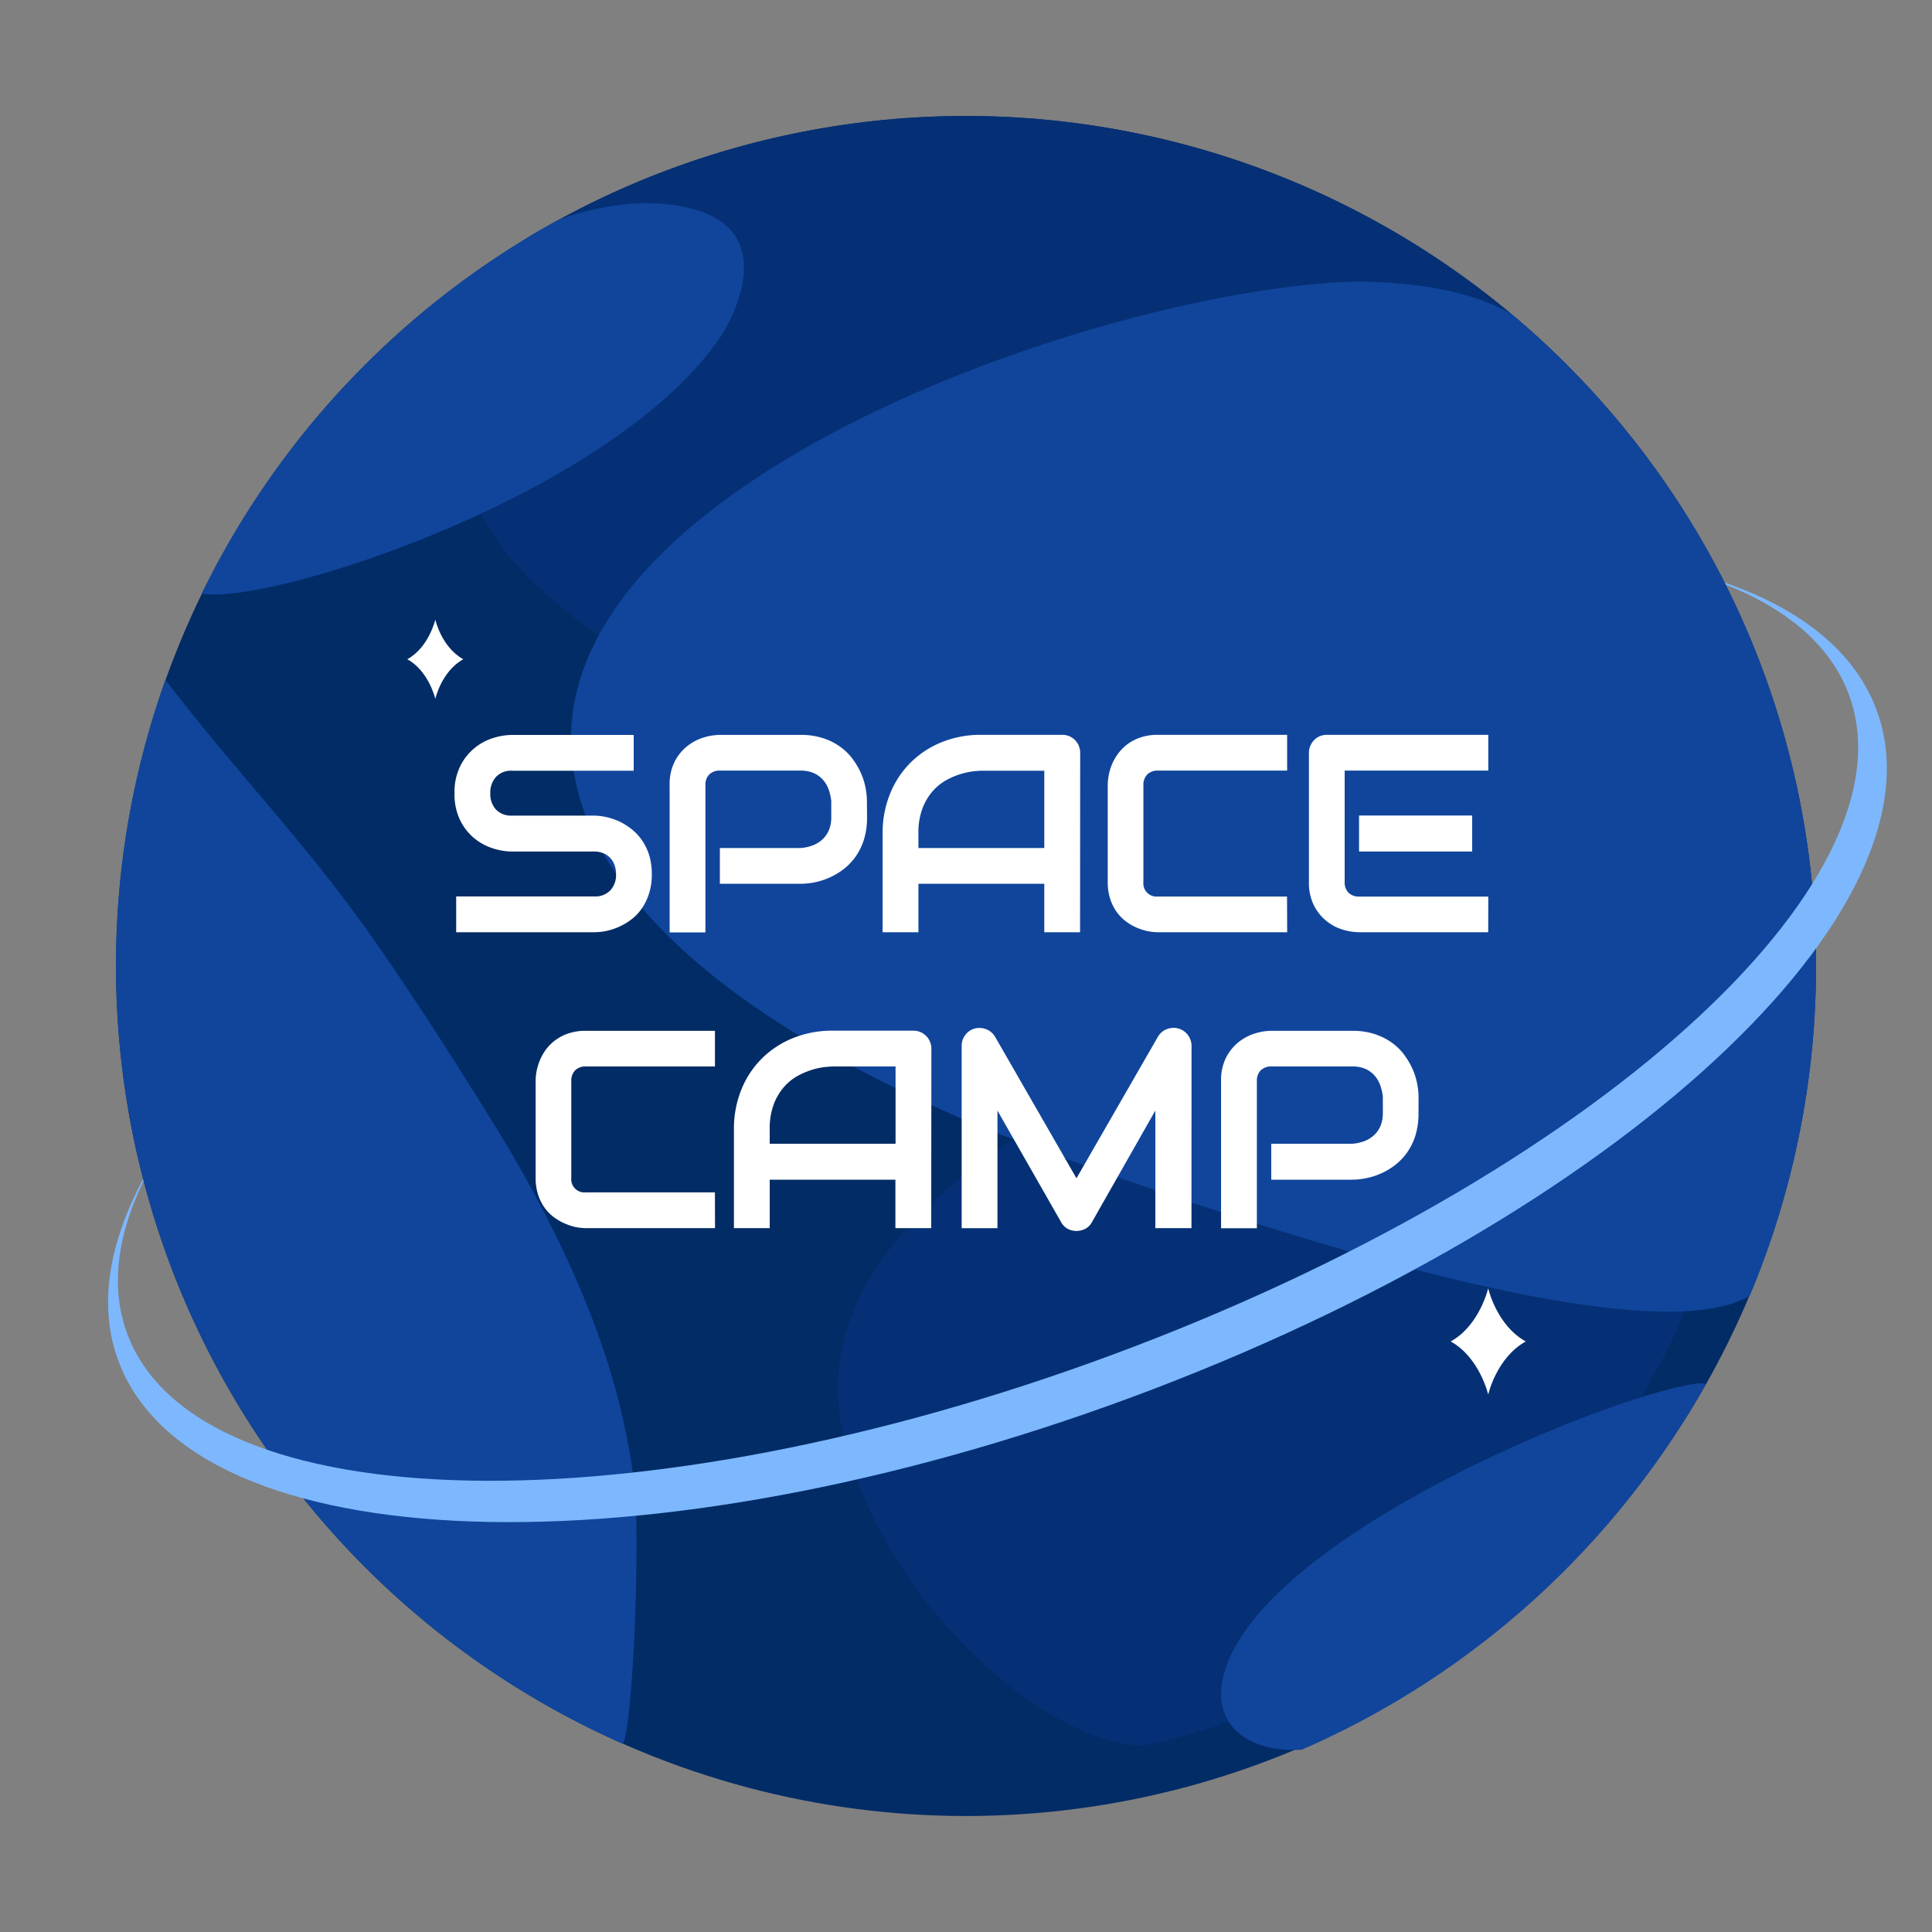 <svg id="f6a745a6-c094-41bf-a60d-161add9ab8e5" data-name="Layer 1" xmlns="http://www.w3.org/2000/svg" viewBox="0 0 500 500"><rect x="0" y="0" width="500" height="500" fill="#808080" stroke="none"/><defs><style>.af2cf06f-4c2d-4a34-8f12-8e174fba62c5{fill:#022c66;}.e7422011-4709-4387-8031-ebee1753c912{fill:#053075;}.f6a94a2e-cdec-4ced-9b0d-c0b71919d236{fill:#10459b;}.a25078e9-3744-4c8d-8e77-05723be10c28{fill:#fff;}.a052698f-e922-4557-be91-3f75420116bf{fill:#7db8ff;}</style></defs><circle class="af2cf06f-4c2d-4a34-8f12-8e174fba62c5" cx="250" cy="250" r="219.98"/><path class="e7422011-4709-4387-8031-ebee1753c912" d="M400.64,243.56c-17.24,1.26-205,44.64-181.81,130.26,12.15,44.94,55.73,79.23,77.74,77.81.77-.05,83.48-15.47,128.76-91.12C460.57,301.64,448.57,244.8,400.64,243.56Z"/><path class="e7422011-4709-4387-8031-ebee1753c912" d="M130.93,85.69c-60.38,79.76,142,137.72,250.14,137.91,46.45,33.35,61.71-83.14,24-129.61a220,220,0,0,0-269.7-31.78Z"/><path class="f6a94a2e-cdec-4ced-9b0d-c0b71919d236" d="M186.72,86.78h0c.22-.33,21.75-33.43-19.49-34.22A69.14,69.14,0,0,0,144.33,57a221,221,0,0,0-92.14,96.64C70.25,156.74,159.52,127.67,186.72,86.78Z"/><path class="f6a94a2e-cdec-4ced-9b0d-c0b71919d236" d="M163.92,382h0c-2-13.11-6.13-40.38-32.16-84.58C127.57,290.34,107,257,92,236.58c-15.4-21-33.44-39.92-49.19-60.66a220.21,220.21,0,0,0,118.4,275.4C163.89,446.53,165.91,395.11,163.92,382Z"/><path class="f6a94a2e-cdec-4ced-9b0d-c0b71919d236" d="M148.23,197.9c6.61,50.43,79.9,82.54,104,93.09,1.67.73,165.71,65.09,200.61,44.35A220.22,220.22,0,0,0,391.15,81.28c-13.92-8.09-33.59-8.33-40.55-8.41C285.92,74.79,138.72,125.34,148.23,197.9Z"/><path class="f6a94a2e-cdec-4ced-9b0d-c0b71919d236" d="M439.78,358c-20.32,2-112.34,38.79-122.88,74.68-4.07,13.85,6.48,21,20,20.14a220.8,220.8,0,0,0,104.55-94.62A3.57,3.57,0,0,0,439.78,358Z"/><path class="a25078e9-3744-4c8d-8e77-05723be10c28" d="M168.69,226.23a16.36,16.36,0,0,1-.69,4.93,14.74,14.74,0,0,1-1.84,3.87,12.32,12.32,0,0,1-2.67,2.85,16.65,16.65,0,0,1-3.17,1.92,15.89,15.89,0,0,1-3.33,1.11,15.32,15.32,0,0,1-3.19.35H118.06V232H153.8a5.42,5.42,0,0,0,4.15-1.57,5.85,5.85,0,0,0,1.48-4.2,6.87,6.87,0,0,0-.39-2.36,5.36,5.36,0,0,0-1.13-1.85,5,5,0,0,0-1.78-1.21,6,6,0,0,0-2.33-.43H132.49a16.37,16.37,0,0,1-4.85-.8,14.5,14.5,0,0,1-4.83-2.58,14.14,14.14,0,0,1-3.7-4.67,15.32,15.32,0,0,1-1.48-7.06,15.13,15.13,0,0,1,1.48-7,14.16,14.16,0,0,1,8.53-7.27,16.37,16.37,0,0,1,4.85-.8H164v9.26H132.49a5.33,5.33,0,0,0-4.12,1.6,6,6,0,0,0-1.48,4.24,5.91,5.91,0,0,0,1.48,4.23,5.44,5.44,0,0,0,4.12,1.55h21.38a16,16,0,0,1,3.17.41,15.85,15.85,0,0,1,3.33,1.15,16.68,16.68,0,0,1,3.16,2,13.5,13.5,0,0,1,2.65,2.87,14.15,14.15,0,0,1,1.84,3.85A16.59,16.59,0,0,1,168.69,226.23Z"/><path class="a25078e9-3744-4c8d-8e77-05723be10c28" d="M224.39,211.55a18.94,18.94,0,0,1-.78,5.66,15.9,15.9,0,0,1-2.12,4.4,15,15,0,0,1-3.08,3.26,17.84,17.84,0,0,1-3.66,2.21,18.11,18.11,0,0,1-3.84,1.25,18.71,18.71,0,0,1-3.66.39H186.3v-9.26h20.95a11,11,0,0,0,3.23-.73,7.77,7.77,0,0,0,2.47-1.59,6.85,6.85,0,0,0,1.61-2.41,8.38,8.38,0,0,0,.57-3.18v-4.21a12.36,12.36,0,0,0-.75-3.21,7.67,7.67,0,0,0-1.55-2.49,6.85,6.85,0,0,0-2.37-1.62,8.24,8.24,0,0,0-3.21-.59H186.37a3.81,3.81,0,0,0-2.81,1,3.77,3.77,0,0,0-1,2.78v38.09h-9.26V203.17a13,13,0,0,1,1.3-6.06,12.32,12.32,0,0,1,3.24-4,12.76,12.76,0,0,1,4.23-2.23,14.59,14.59,0,0,1,4.2-.69h20.95a18.19,18.19,0,0,1,5.63.8,16.06,16.06,0,0,1,4.4,2.13,14.73,14.73,0,0,1,3.25,3.09,19.41,19.41,0,0,1,2.21,3.65,17.51,17.51,0,0,1,1.26,3.85,18.54,18.54,0,0,1,.39,3.65Z"/><path class="a25078e9-3744-4c8d-8e77-05723be10c28" d="M279.52,241.26h-9.26V228.72H237.69v12.54h-9.27V215.71a26.78,26.78,0,0,1,1.93-10.29,23.88,23.88,0,0,1,5.34-8.09,24.33,24.33,0,0,1,8.09-5.28A26.9,26.9,0,0,1,254,190.17h20.88a4.61,4.61,0,0,1,4.32,2.85,4.78,4.78,0,0,1,.35,1.81Zm-41.83-21.8h32.57v-20H254q-.42,0-1.8.12a19.55,19.55,0,0,0-7,2.16,13.14,13.14,0,0,0-3.67,2.85,14.7,14.7,0,0,0-2.77,4.54,18,18,0,0,0-1.08,6.61Z"/><path class="a25078e9-3744-4c8d-8e77-05723be10c28" d="M333.12,241.26H299.69a14,14,0,0,1-2.76-.3A14.59,14.59,0,0,1,294,240a13.58,13.58,0,0,1-2.76-1.66,11.43,11.43,0,0,1-2.34-2.46,12.56,12.56,0,0,1-1.62-3.35,14.25,14.25,0,0,1-.6-4.29V203.17a14,14,0,0,1,.3-2.76,14.39,14.39,0,0,1,.94-2.92,13,13,0,0,1,1.68-2.76,11.54,11.54,0,0,1,2.48-2.34,12,12,0,0,1,3.33-1.62,14.07,14.07,0,0,1,4.27-.6h33.43v9.26H299.69a3.79,3.79,0,0,0-2.78,1,3.87,3.87,0,0,0-1,2.85v25a3.41,3.41,0,0,0,3.74,3.74h33.43Z"/><path class="a25078e9-3744-4c8d-8e77-05723be10c28" d="M385.15,241.26H351.72a14.86,14.86,0,0,1-4.2-.67,12.27,12.27,0,0,1-7.47-6.26,13,13,0,0,1-1.3-6.07V194.83a4.6,4.6,0,0,1,.36-1.81,4.75,4.75,0,0,1,1-1.5,4.35,4.35,0,0,1,1.48-1,4.69,4.69,0,0,1,1.85-.35h41.73v9.26H348v28.83a3.77,3.77,0,0,0,1,2.78,3.81,3.81,0,0,0,2.81,1h33.36ZM381,220.38H351.72v-9.33H381Z"/><path class="a25078e9-3744-4c8d-8e77-05723be10c28" d="M185.05,317.84H151.63a13.84,13.84,0,0,1-2.76-.3,14.72,14.72,0,0,1-2.93-1,13.58,13.58,0,0,1-2.76-1.66,10.89,10.89,0,0,1-2.33-2.45,12.12,12.12,0,0,1-1.62-3.35,14,14,0,0,1-.61-4.3V279.75a14.2,14.2,0,0,1,1.25-5.69,12.78,12.78,0,0,1,1.67-2.76A11.48,11.48,0,0,1,144,269a12,12,0,0,1,3.33-1.62,13.78,13.78,0,0,1,4.28-.61h33.42V276H151.63a3.77,3.77,0,0,0-2.78,1,3.87,3.87,0,0,0-1,2.85v25a3.42,3.42,0,0,0,3.75,3.74h33.42Z"/><path class="a25078e9-3744-4c8d-8e77-05723be10c28" d="M241,317.84h-9.27V305.3H199.2v12.54h-9.26V292.29a27,27,0,0,1,1.92-10.3,24,24,0,0,1,5.35-8.09,24.42,24.42,0,0,1,8.08-5.27,27,27,0,0,1,10.2-1.89h20.88a4.61,4.61,0,0,1,4.31,2.85,4.65,4.65,0,0,1,.36,1.82ZM199.2,296h32.57V276H215.49c-.29,0-.89.05-1.8.13a18.18,18.18,0,0,0-3.18.62,20.27,20.27,0,0,0-3.79,1.54,13.06,13.06,0,0,0-3.67,2.85,14.38,14.38,0,0,0-2.76,4.54,17.76,17.76,0,0,0-1.09,6.61Z"/><path class="a25078e9-3744-4c8d-8e77-05723be10c28" d="M308.35,317.84H299V287.41l-16.42,28.9A4.12,4.12,0,0,1,280.9,318a5,5,0,0,1-2.34.57,4.65,4.65,0,0,1-2.26-.57,4.11,4.11,0,0,1-1.66-1.67l-16.5-28.9v30.43h-9.26V270.7a4.63,4.63,0,0,1,.94-2.86,4.55,4.55,0,0,1,2.48-1.67,5,5,0,0,1,1.49-.13,5.1,5.1,0,0,1,1.45.33,4.22,4.22,0,0,1,1.26.74,4.57,4.57,0,0,1,1,1.16l21.09,36.67,21.1-36.67a4.51,4.51,0,0,1,2.26-1.92,4.82,4.82,0,0,1,3-.18,4.69,4.69,0,0,1,3.42,4.53Z"/><path class="a25078e9-3744-4c8d-8e77-05723be10c28" d="M367.11,288.12a19.05,19.05,0,0,1-.78,5.67,15.9,15.9,0,0,1-2.12,4.4,15.2,15.2,0,0,1-3.08,3.26,17.89,17.89,0,0,1-7.5,3.45,18,18,0,0,1-3.66.4H329V296h21a10.7,10.7,0,0,0,3.23-.73,7.65,7.65,0,0,0,2.48-1.59,6.92,6.92,0,0,0,1.6-2.4,8.44,8.44,0,0,0,.57-3.19v-4.2a12.17,12.17,0,0,0-.75-3.21,7.61,7.61,0,0,0-1.55-2.5,7,7,0,0,0-2.37-1.62A8.21,8.21,0,0,0,350,276H329.09a3.82,3.82,0,0,0-2.81,1,3.75,3.75,0,0,0-1,2.78v38.09h-9.27V279.75a12.92,12.92,0,0,1,1.3-6.06,12.36,12.36,0,0,1,3.24-4,13,13,0,0,1,4.23-2.23,14.59,14.59,0,0,1,4.2-.69h21a18.49,18.49,0,0,1,5.63.8,16.58,16.58,0,0,1,4.41,2.14,14.64,14.64,0,0,1,3.24,3.08,19.73,19.73,0,0,1,2.21,3.65,17.86,17.86,0,0,1,1.26,3.85,18.63,18.63,0,0,1,.39,3.66Z"/><path class="a052698f-e922-4557-be91-3f75420116bf" d="M37,305.22c-9.53,17.92-11.83,34.87-5.37,49.4,22.44,50.49,142.05,52.62,267.15,4.76s208.32-127.6,185.87-178.09c-6.12-13.78-19.48-23.95-38.21-30.49l.25.52c15.06,6,25.78,14.72,30.9,26.22C498.69,225,416.44,301.46,293.89,348.35s-239,46.44-260.08-1c-5.46-12.29-4-26.52,3.31-41.68Z"/><path class="a25078e9-3744-4c8d-8e77-05723be10c28" d="M394.87,347.17c-7.58,4.18-9.72,13.74-9.72,13.74h0s-2.25-9.64-9.72-13.74c7.47-4.1,9.7-13.73,9.72-13.75h0s2.14,9.57,9.72,13.75Z"/><path class="a25078e9-3744-4c8d-8e77-05723be10c28" d="M119.9,170.61c-5.65,3.12-7.24,10.25-7.24,10.25h0s-1.67-7.19-7.25-10.25c5.58-3.06,7.24-10.23,7.25-10.24h0s1.59,7.13,7.24,10.24Z"/></svg>